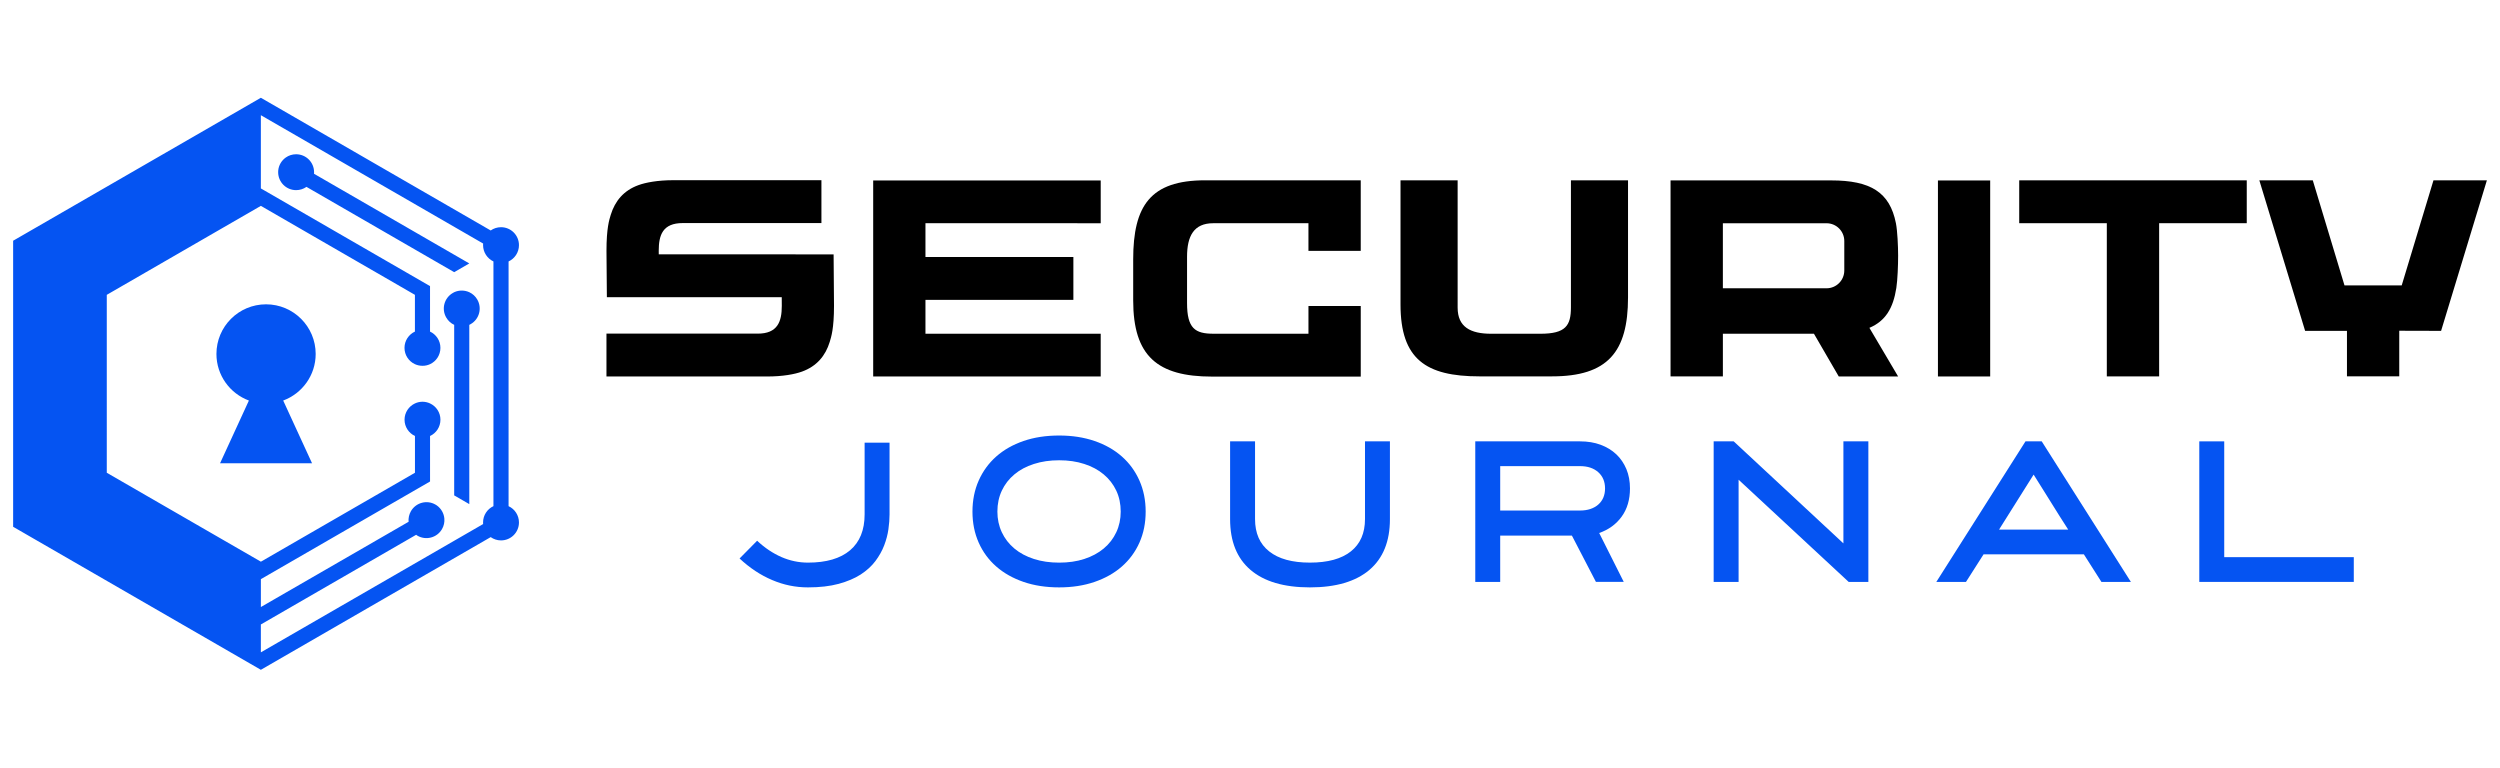 <?xml version="1.0" encoding="utf-8"?>
<!-- Generator: Adobe Illustrator 16.0.0, SVG Export Plug-In . SVG Version: 6.00 Build 0)  -->
<!DOCTYPE svg PUBLIC "-//W3C//DTD SVG 1.1//EN" "http://www.w3.org/Graphics/SVG/1.1/DTD/svg11.dtd">
<svg version="1.1" id="Calque_1" xmlns="http://www.w3.org/2000/svg" xmlns:xlink="http://www.w3.org/1999/xlink" x="0px" y="0px"
	 width="237.753px" height="73px" viewBox="-25.837 -23.125 237.753 73" enable-background="new -25.837 -23.125 237.753 73"
	 xml:space="preserve">
<g>
	<g>
		<path fill="#0554F2" d="M4.032-6.751c0-0.942-0.765-1.704-1.708-1.704c-0.366,0-0.704,0.114-0.982,0.31
			c-0.399,0.281-0.674,0.729-0.72,1.242C0.619-6.851,0.616-6.802,0.616-6.751c0,0.944,0.765,1.708,1.708,1.708
			c0.366,0,0.705-0.114,0.984-0.311l14.048,8.112l1.437-0.83L4.027-6.599C4.031-6.646,4.032-6.698,4.032-6.751 M18.93,7.696
			c0.815-0.469,1.095-1.515,0.624-2.333c-0.181-0.316-0.45-0.554-0.76-0.698c-0.443-0.202-0.97-0.215-1.437,0
			c-0.044,0.025-0.09,0.047-0.134,0.075c-0.816,0.472-1.096,1.515-0.624,2.33c0.182,0.319,0.451,0.557,0.758,0.698v16.219
			l1.437,0.83V7.769C18.839,7.746,18.885,7.721,18.93,7.696z M-1.029-13.827l-11.779,6.798l-11.78,6.798v13.604v13.6l11.78,6.801
			l11.779,6.801l11.779-6.801l10.079-5.818c0.278,0.197,0.616,0.313,0.982,0.313c0.941,0,1.706-0.764,1.706-1.705
			c0-0.688-0.403-1.281-0.988-1.551V13.375V1.74c0.585-0.274,0.988-0.864,0.988-1.552c0-0.941-0.765-1.706-1.706-1.706
			c-0.366,0-0.705,0.116-0.982,0.311L10.75-7.026L-1.029-13.827z M15.059,11.508c0.585-0.269,0.988-0.864,0.988-1.55
			c0-0.687-0.403-1.277-0.988-1.55V4.084l-16.088-9.29v-6.964L20.109,0.035c-0.004,0.05-0.006,0.101-0.006,0.151
			c0,0.688,0.407,1.279,0.987,1.552V25.01c-0.583,0.271-0.987,0.865-0.987,1.549c0,0.051,0.001,0.104,0.006,0.154L-1.029,38.914
			v-2.652l14.766-8.527c0.042,0.031,0.085,0.061,0.127,0.086c0.818,0.473,1.864,0.189,2.334-0.627
			c0.184-0.316,0.254-0.67,0.223-1.006c-0.042-0.488-0.296-0.945-0.716-1.246c-0.041-0.029-0.087-0.055-0.128-0.08
			c-0.818-0.473-1.862-0.191-2.334,0.627c-0.18,0.318-0.253,0.668-0.222,1.008l-14.048,8.107v-2.652l16.088-9.287v-4.327
			c0.585-0.269,0.988-0.862,0.988-1.55c0-0.684-0.403-1.275-0.988-1.547c-0.219-0.101-0.462-0.16-0.716-0.16
			c-0.259,0-0.501,0.059-0.719,0.16c-0.584,0.271-0.991,0.865-0.991,1.547c0,0.688,0.407,1.281,0.991,1.55v3.497l-14.652,8.457
			l-14.656-8.457V4.914l14.653-8.461l14.651,8.461v3.494c-0.584,0.273-0.991,0.863-0.991,1.55c0,0.687,0.406,1.282,0.991,1.55
			c0.219,0.1,0.461,0.156,0.718,0.156C14.595,11.666,14.837,11.61,15.059,11.508z"/>
		<path fill="#0554F2" d="M-0.535,5.816c2.605,0,4.719,2.116,4.719,4.721c0,2.031-1.287,3.762-3.089,4.43l0.556,1.21l2.188,4.756
			h-4.374H-4.91l2.187-4.756l0.556-1.21c-1.8-0.668-3.087-2.399-3.087-4.43C-5.254,7.93-3.142,5.816-0.535,5.816"/>
	</g>
	<g>
		<g>
			<path d="M53.478,5.957c0,2.181-0.269,2.975-0.408,3.436c-0.401,1.312-1.231,2.312-2.636,2.821
				c-0.681,0.249-1.824,0.466-3.317,0.466H31.838V8.604h14.388c1.887,0,2.286-1.146,2.286-2.631l-0.005-0.833l-16.63-0.003
				l-0.038-4.402c0-2.183,0.268-2.975,0.408-3.435c0.404-1.312,1.232-2.313,2.638-2.82c0.681-0.249,1.821-0.468,3.317-0.468h14.079
				v4.077H39.096c-1.916,0-2.285,1.145-2.287,2.629l0.003,0.342L53.44,1.067L53.478,5.957z"/>
			<path d="M62.175-1.896v3.213h14.067v4.078H62.175v3.218h16.667v4.064H57.204V-5.964h21.638v4.069L62.175-1.896L62.175-1.896z"/>
			<path d="M103.571-5.978v6.713h-4.973v-2.631H89.54c-1.841,0-2.487,1.218-2.487,3.187v4.408c0,2.417,0.771,2.914,2.512,2.914
				h9.034V5.979h4.973v6.711H89.439c-5.195,0-7.508-1.94-7.508-7.245V1.541c0-5.104,1.641-7.519,6.837-7.519H103.571z"/>
			<path d="M128.99-5.976V5.16c0,5.196-1.939,7.508-7.229,7.508h-6.901c-5.096,0-7.506-1.642-7.506-6.834v-11.81h5.432V6.133
				c0,1.838,1.22,2.482,3.186,2.482h4.681c2.41,0,2.907-0.771,2.907-2.511V-5.976H128.99z"/>
			<path d="M151.945,8.053l2.732,4.625h-5.646l-2.36-4.065h-8.66v4.059h-4.977v-18.64h15.279c3.721,0,5.571,1.107,6.155,4.076
				c0.143,0.723,0.209,2.188,0.209,3.086c0,0.899-0.051,2.28-0.171,3.069C154.207,6.188,153.471,7.409,151.945,8.053z M138.01,4.291
				h9.86c0.931,0,1.687-0.757,1.687-1.691v-2.805c0-0.932-0.756-1.688-1.687-1.688h-9.86V4.291z"/>
			<path d="M158.463,12.68V-5.963h4.969V12.68H158.463z"/>
			<path d="M187.832-1.897H179.5v14.565h-4.976V-1.897h-8.331v-4.077h21.639V-1.897L187.832-1.897z"/>
			<path d="M206.314,8.341l-3.979-0.011v4.337h-4.973V8.343l-3.979-0.002l-4.355-14.318h5.083l3.016,9.994h5.441l3.021-9.994h5.08
				L206.314,8.341z"/>
		</g>
		<g>
			<path fill="#0554F2" d="M50.999,32.736c-1.173,0-2.308-0.23-3.403-0.699c-1.098-0.463-2.13-1.146-3.099-2.049l1.67-1.689
				c0.729,0.684,1.502,1.199,2.317,1.555c0.813,0.352,1.653,0.527,2.516,0.527c1.748,0,3.083-0.391,4.005-1.172
				c0.923-0.785,1.384-1.922,1.384-3.416v-6.82h2.371v6.826c0,0.434-0.036,0.902-0.107,1.41c-0.072,0.508-0.208,1.021-0.405,1.537
				c-0.197,0.514-0.477,1.01-0.835,1.49c-0.359,0.477-0.827,0.904-1.401,1.277c-0.575,0.367-1.273,0.664-2.092,0.887
				C53.096,32.623,52.125,32.736,50.999,32.736z"/>
			<path fill="#0554F2" d="M74.89,32.736c-1.247,0-2.376-0.172-3.387-0.521c-1.012-0.348-1.877-0.836-2.595-1.465
				c-0.718-0.627-1.276-1.385-1.67-2.27c-0.395-0.891-0.593-1.869-0.593-2.947s0.197-2.064,0.593-2.956
				c0.396-0.891,0.953-1.655,1.67-2.29c0.718-0.634,1.583-1.126,2.595-1.473c1.013-0.349,2.141-0.521,3.387-0.521
				c1.232,0,2.355,0.173,3.367,0.521c1.013,0.347,1.878,0.839,2.596,1.473c0.718,0.635,1.276,1.399,1.671,2.29
				c0.395,0.891,0.593,1.879,0.593,2.956s-0.197,2.057-0.593,2.947c-0.395,0.885-0.953,1.641-1.671,2.27
				c-0.718,0.631-1.584,1.117-2.596,1.465C77.246,32.564,76.122,32.736,74.89,32.736z M74.89,20.648
				c-0.875,0-1.673,0.115-2.399,0.35c-0.725,0.23-1.344,0.563-1.859,0.994c-0.515,0.43-0.914,0.943-1.194,1.542
				c-0.281,0.598-0.422,1.262-0.422,1.992c0,0.715,0.141,1.373,0.422,1.971c0.28,0.598,0.679,1.113,1.194,1.543
				c0.515,0.43,1.134,0.762,1.859,0.994c0.726,0.234,1.524,0.348,2.399,0.348c0.873,0,1.67-0.113,2.388-0.348
				c0.718-0.232,1.336-0.566,1.85-0.994c0.515-0.43,0.913-0.945,1.194-1.543c0.281-0.598,0.422-1.256,0.422-1.971
				c0-0.73-0.141-1.395-0.422-1.992c-0.282-0.598-0.681-1.112-1.194-1.542c-0.514-0.431-1.132-0.764-1.85-0.994
				C76.561,20.763,75.763,20.648,74.89,20.648z"/>
			<path fill="#0554F2" d="M98.737,32.736c-2.471,0-4.353-0.557-5.647-1.662c-1.295-1.107-1.943-2.715-1.943-4.824v-7.401h2.372
				v7.391c0,1.34,0.447,2.365,1.346,3.074c0.896,0.713,2.188,1.066,3.873,1.066c1.699,0,2.995-0.354,3.892-1.066
				c0.896-0.709,1.345-1.734,1.345-3.074v-7.391h2.371v7.401c0,2.109-0.651,3.717-1.951,4.824
				C103.09,32.18,101.206,32.736,98.737,32.736z"/>
			<path fill="#0554F2" d="M116.834,32.215h-2.371V18.849h9.971c0.718,0,1.369,0.109,1.949,0.323
				c0.582,0.217,1.079,0.521,1.491,0.908c0.412,0.389,0.732,0.862,0.962,1.411c0.227,0.551,0.34,1.163,0.34,1.832
				c0,1.063-0.265,1.961-0.79,2.684c-0.528,0.727-1.239,1.242-2.139,1.557l2.337,4.65h-2.646l-2.284-4.4h-6.821L116.834,32.215
				L116.834,32.215z M116.834,25.426h7.594c0.721,0,1.296-0.189,1.729-0.564c0.431-0.379,0.648-0.893,0.648-1.538
				c0-0.647-0.218-1.161-0.648-1.545c-0.433-0.383-1.008-0.575-1.729-0.575h-7.594V25.426z"/>
			<path fill="#0554F2" d="M149.473,18.849h2.373v13.366h-1.873l-10.468-9.718v9.718h-2.371V18.849h1.905l10.434,9.702V18.849z"/>
			<path fill="#0554F2" d="M168.334,18.849l8.479,13.366h-2.802l-1.669-2.623h-9.539l-1.672,2.623h-2.821l8.48-13.366H168.334z
				 M164.276,27.238h6.575c-0.288-0.443-0.558-0.865-0.807-1.262c-0.25-0.396-0.505-0.801-0.754-1.207
				c-0.252-0.408-0.52-0.834-0.8-1.281c-0.282-0.445-0.592-0.936-0.927-1.478L164.276,27.238z"/>
			<path fill="#0554F2" d="M198.011,32.215h-14.693V18.849h2.372v11.012h12.321V32.215L198.011,32.215z"/>
		</g>
	</g>
</g>
</svg>
